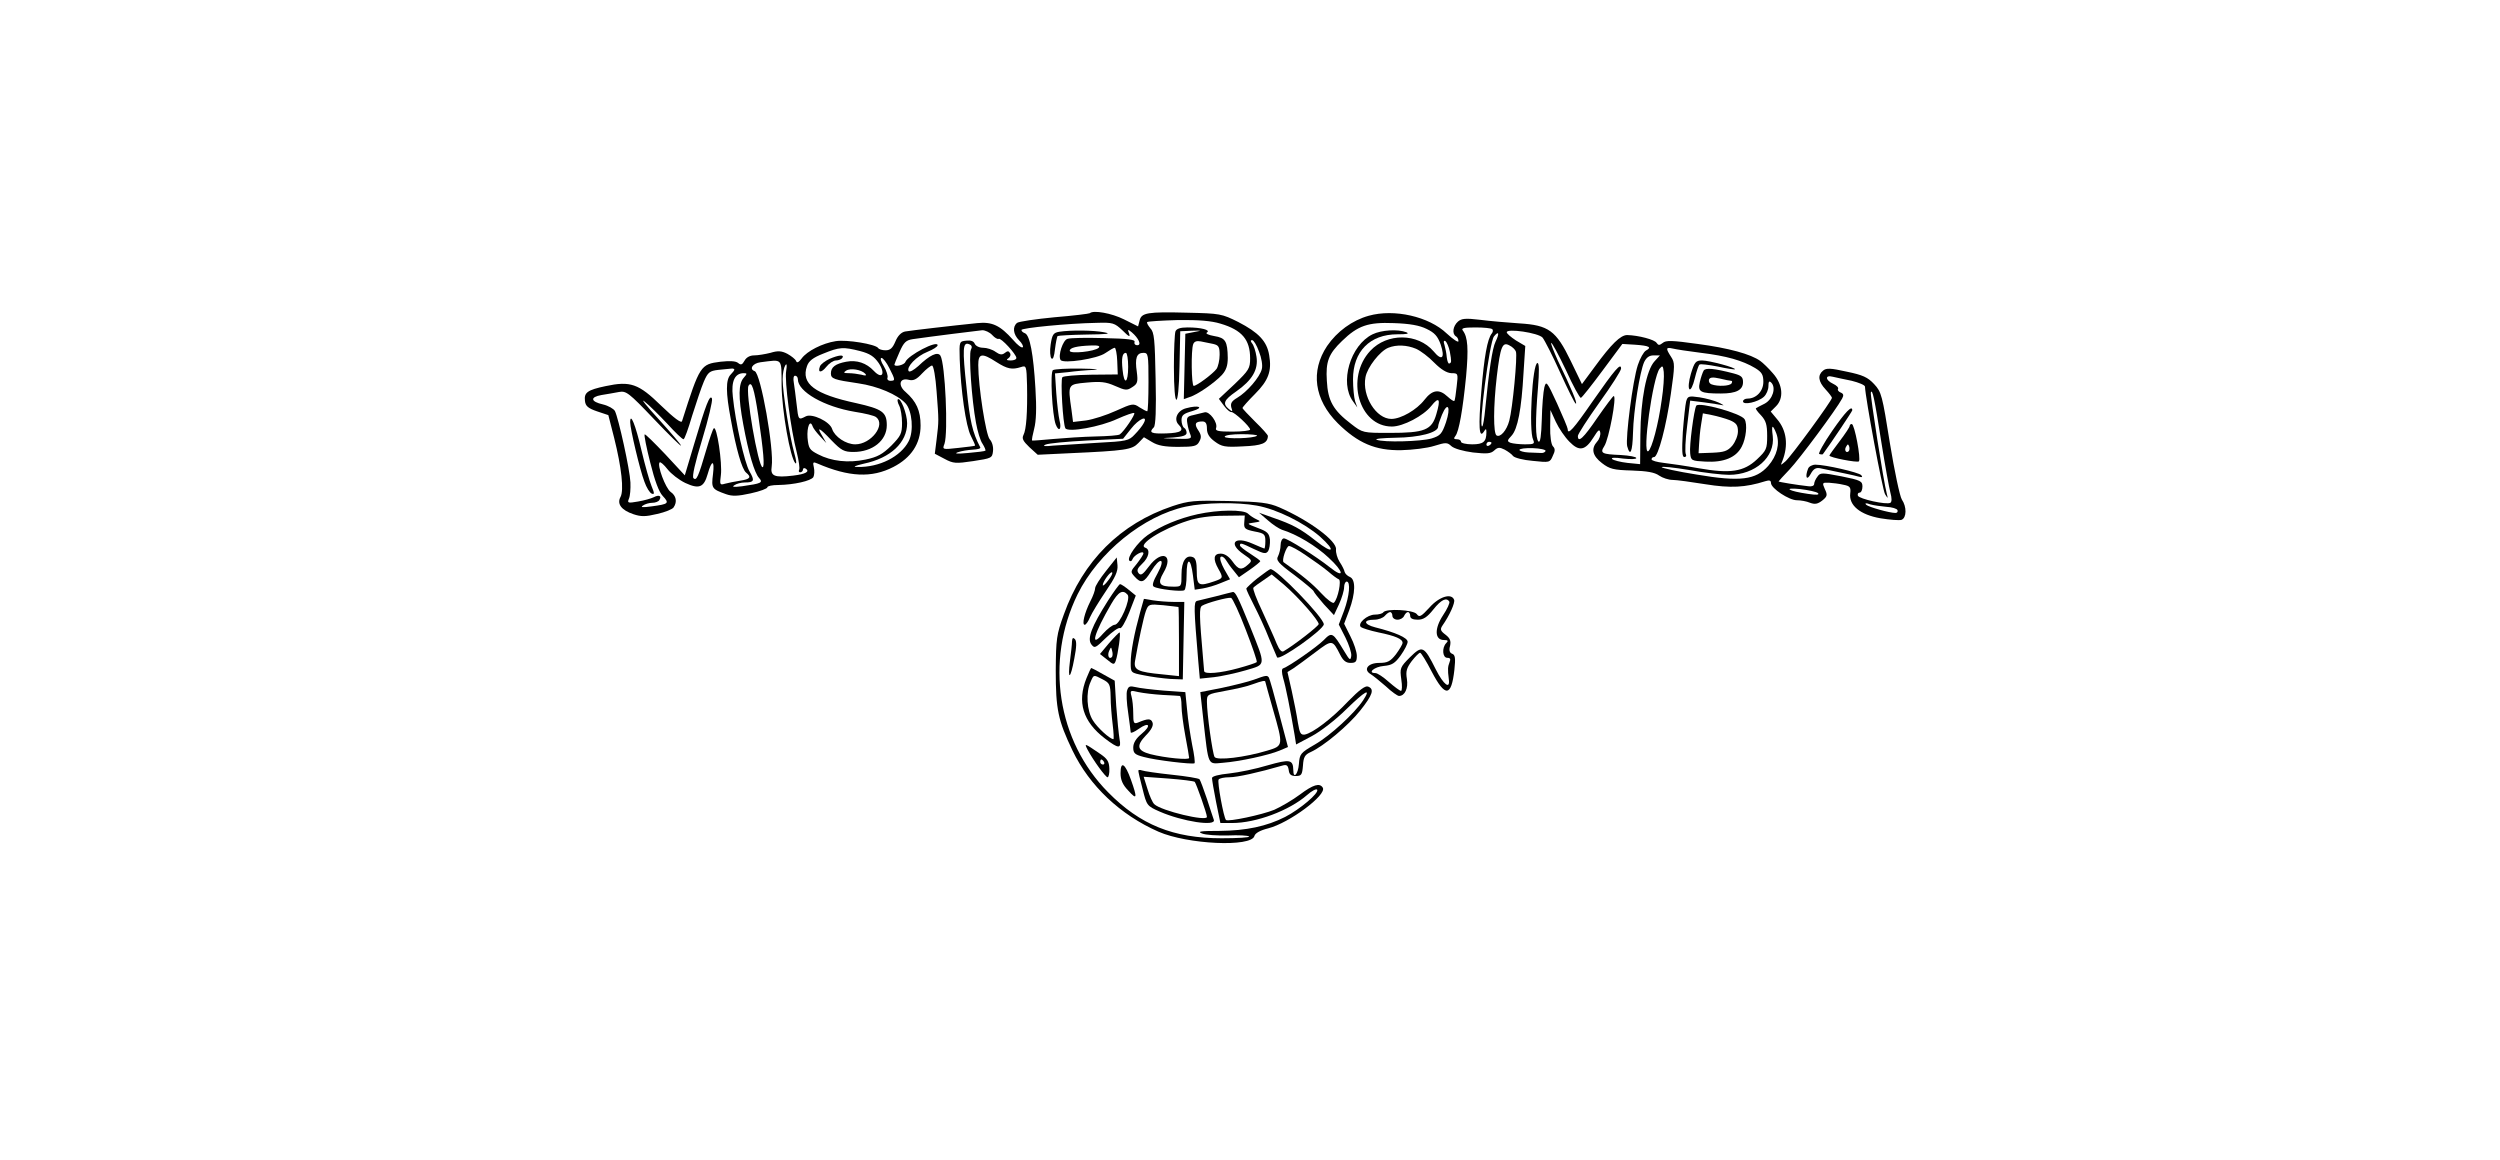 <svg xmlns="http://www.w3.org/2000/svg" width="513" height="238" viewBox="0 0 513 238" fill="none"><path d="M223.627 64.268C223.523 64.372 220.238 64.79 216.38 65.102C212.522 65.468 209.029 65.989 208.716 66.25C207.725 67.032 207.882 68.597 209.133 69.848C209.706 70.422 210.071 71.1 209.863 71.256C209.654 71.465 208.768 70.787 207.882 69.744C205.223 66.771 203.607 65.989 200.53 66.302C195.421 66.823 186.923 67.814 185.724 68.023C184.942 68.179 184.212 68.909 183.743 70.057C183.169 71.413 182.7 71.882 181.709 71.882C181.032 71.882 180.354 71.674 180.197 71.413C179.676 70.63 173.733 69.64 171.491 70.005C168.78 70.422 165.599 72.038 164.504 73.551C163.879 74.385 163.514 74.542 163.357 74.072C163.201 73.707 162.419 73.082 161.585 72.612C160.386 71.986 159.604 71.934 158.092 72.404C157.049 72.664 155.537 72.925 154.755 72.925C153.869 72.925 153.139 73.342 152.774 74.02C152.305 74.855 152.044 74.959 151.47 74.49C151.001 74.072 149.75 74.02 147.821 74.229C143.754 74.75 143.598 74.959 139.948 86.432C139.792 86.901 138.332 85.806 135.673 83.251C131.033 78.714 129.365 78.14 124.255 79.235C120.554 80.018 119.824 80.539 120.032 82.26C120.137 83.303 120.658 83.772 122.483 84.398L124.829 85.181L126.028 89.874C127.54 95.924 128.061 100.617 127.331 101.973C126.549 103.381 127.488 104.685 129.99 105.519C131.554 106.041 132.441 106.041 134.839 105.467C136.507 105.102 138.019 104.476 138.228 104.111C139.01 102.964 138.749 101.712 137.602 100.93C136.56 100.148 134.787 95.454 135.36 94.881C135.517 94.724 136.247 95.35 136.977 96.289C137.707 97.227 139.323 98.479 140.626 99.105C143.441 100.409 144.432 100.044 145.214 97.28C146.048 94.307 146.674 94.307 146.309 97.28C145.944 100.2 146.048 100.357 148.968 101.4C150.271 101.869 151.418 101.817 154.025 101.243C155.954 100.826 157.466 100.252 157.466 99.991C157.466 99.731 158.457 99.522 159.708 99.522C162.94 99.47 166.381 98.688 166.903 97.905C167.111 97.488 167.163 96.602 167.007 95.924C166.746 94.829 166.851 94.724 167.685 95.089C174.202 97.905 178.894 98.114 183.326 95.819C186.975 93.942 188.904 91.022 188.904 87.319C188.904 84.242 188.018 82.364 185.828 80.435C184.212 79.079 184.577 77.462 186.454 77.932C187.392 78.192 188.07 77.879 189.217 76.628C190.051 75.741 190.99 75.011 191.25 75.011C191.563 75.011 191.98 77.358 192.189 80.331C192.658 86.484 192.658 86.276 192.189 90.187L191.824 93.108L193.805 94.15C195.63 95.141 196.151 95.141 199.696 94.62C203.45 94.046 203.607 93.994 203.763 92.586C203.867 91.699 203.607 90.709 203.085 90.135C202.303 89.248 200.739 79.287 200.739 74.907C200.739 72.508 201.469 72.351 204.441 74.281C206.735 75.741 207.673 75.898 209.498 75.324C210.593 74.959 210.645 75.063 210.749 79.027C210.853 84.711 210.593 88.153 210.019 89.248C209.654 89.978 209.915 90.5 211.218 91.752L212.939 93.316L219.456 93.003C231.03 92.482 232.281 92.273 233.585 90.917L234.732 89.718L236.4 90.709C237.599 91.439 239.007 91.699 241.77 91.699C245.055 91.699 245.628 91.543 246.097 90.604C246.567 89.77 246.515 89.248 245.889 88.31C245.003 87.006 245.263 86.484 246.723 86.484C247.401 86.484 247.662 86.901 247.662 87.945C247.662 88.988 248.131 89.77 249.278 90.604C250.685 91.647 251.363 91.804 255.013 91.595C258.975 91.439 260.122 90.969 260.174 89.457C260.174 89.248 259.027 87.945 257.567 86.537C256.16 85.128 254.961 83.877 254.961 83.72C254.961 83.564 256.108 82.26 257.515 80.852C260.278 78.088 261.008 76.158 260.435 72.873C259.966 70.005 258.245 68.231 254.126 66.093C250.685 64.372 250.373 64.32 243.595 64.164C235.462 63.955 234.21 64.164 233.845 65.78L233.533 66.98L230.613 65.52C228.11 64.268 224.357 63.59 223.627 64.268ZM250.425 66.406C254.856 67.71 256.525 69.692 256.525 73.551C256.525 75.585 256.264 76.002 253.344 78.818L250.112 81.843L251.155 83.251C251.728 84.033 252.406 84.607 252.667 84.555C253.188 84.451 256.525 87.527 256.525 88.153C256.525 88.362 254.908 88.57 252.875 88.57C249.956 88.57 249.33 88.414 249.538 87.84C249.956 86.745 248.183 84.346 247.192 84.607C246.723 84.711 245.68 84.972 244.846 85.181C243.595 85.441 243.439 85.702 243.647 86.901C243.751 87.684 244.064 88.727 244.273 89.196C244.585 90.031 244.325 90.135 241.353 90.031C238.016 89.926 238.016 89.926 240.78 89.77C242.656 89.613 243.491 89.353 243.491 88.831C243.491 88.414 243.282 87.945 242.969 87.788C242.709 87.632 242.448 86.901 242.448 86.224C242.448 85.181 242.865 84.868 244.69 84.346C247.192 83.616 246.045 83.042 243.386 83.772C241.562 84.242 240.78 86.067 241.874 87.162C243.074 88.362 242.344 88.831 239.32 88.935C236.192 89.04 235.67 88.779 236.765 87.684C237.13 87.319 237.286 84.085 237.13 77.723C236.974 69.692 236.869 68.179 236.035 67.345C235.566 66.771 235.253 66.198 235.41 66.093C235.514 65.937 238.381 65.78 241.666 65.676C245.993 65.624 248.548 65.833 250.425 66.406ZM230.352 67.814C231.604 69.066 231.969 69.275 231.708 68.492C231.343 67.553 231.395 67.501 232.229 68.179C233.637 69.379 234.315 70.839 233.376 70.839C232.907 70.839 232.698 70.526 232.803 70.161C233.011 69.692 231.499 69.483 226.546 69.379C223.001 69.275 219.612 69.327 219.039 69.535C218.1 69.796 217.058 72.977 217.631 73.864C218.152 74.698 225.243 73.603 226.807 72.456C227.641 71.882 228.528 71.361 228.736 71.361C228.945 71.361 229.205 72.612 229.257 74.125L229.362 76.836L223.887 76.889C220.864 76.941 218.205 77.149 217.996 77.41C217.579 77.932 218.1 87.058 218.622 87.892C219.195 88.779 225.817 87.579 229.257 85.963C231.03 85.181 232.594 84.607 232.751 84.763C233.011 85.024 230.665 88.518 229.779 89.144C229.518 89.353 227.276 89.509 224.826 89.561C222.323 89.613 218.413 89.874 216.119 90.083C213.825 90.291 211.896 90.448 211.792 90.396C211.688 90.291 211.896 89.196 212.209 87.997C212.626 86.432 212.73 83.772 212.47 79.705C212.053 72.612 211.323 68.805 210.332 68.388C209.915 68.231 209.602 67.971 209.602 67.71C209.602 67.293 219.195 66.354 224.982 66.25C228.371 66.145 228.684 66.25 230.352 67.814ZM203.607 68.753C204.128 69.327 204.701 69.64 204.91 69.535C205.379 69.222 208.559 72.716 208.559 73.447C208.559 73.76 208.038 73.968 207.412 73.968C206.526 73.968 206.422 73.812 206.943 73.499C207.308 73.238 207.465 72.769 207.256 72.456C206.995 71.986 206.735 71.986 206.213 72.404C205.64 72.873 205.171 72.821 204.284 72.195C203.659 71.726 202.512 71.361 201.73 71.361C200.948 71.361 200.218 70.996 200.009 70.526C199.801 70.005 199.227 69.796 198.289 69.9C196.829 70.057 196.829 70.057 196.933 73.707C197.142 79.966 198.184 87.475 199.227 89.457C199.748 90.5 200.166 91.386 200.061 91.439C200.009 91.543 198.445 91.699 196.672 91.908C193.388 92.273 193.336 92.273 193.805 91.074C194.587 88.831 193.961 74.594 192.971 72.977C192.397 72.091 190.781 72.873 188.435 75.115C187.496 75.95 186.662 76.419 186.454 76.158C185.932 75.324 188.07 73.082 190.312 72.195C191.459 71.726 192.397 71.152 192.397 70.839C192.397 69.744 186.349 72.873 185.776 74.281C185.567 74.907 183.534 75.376 183.534 74.802C183.534 74.698 184.003 73.551 184.577 72.247C185.463 70.213 185.932 69.796 187.34 69.587C190.937 69.066 200.53 67.866 201.573 67.762C202.147 67.762 203.085 68.179 203.607 68.753ZM258.349 72.143C258.871 73.447 259.131 75.011 258.923 75.741C258.506 77.41 255.899 80.435 253.866 81.634C252.719 82.312 252.458 82.782 252.667 83.616C252.979 84.503 252.927 84.555 252.145 83.929C250.842 82.834 251.103 82.104 253.657 80.331C256.942 78.036 258.245 75.846 257.828 73.186C257.672 72.091 257.255 70.839 256.942 70.474C256.577 70.005 256.577 69.796 256.942 69.796C257.255 69.796 257.88 70.839 258.349 72.143ZM199.227 71.778C198.758 72.769 199.384 81.999 200.27 86.745C200.583 88.466 201.156 90.448 201.625 91.074C202.042 91.752 202.303 92.377 202.199 92.482C202.095 92.586 200.53 92.795 198.654 92.951C196.412 93.16 195.682 93.108 196.568 92.795C197.298 92.534 198.654 92.325 199.592 92.273C200.583 92.221 201.26 92.064 201.156 91.804C199.54 88.727 199.019 86.432 198.341 79.653C197.454 71.517 197.559 70.109 198.862 70.63C199.436 70.839 199.54 71.204 199.227 71.778ZM225.452 71.361C224.67 72.143 219.508 72.664 219.508 71.986C219.508 71.361 220.916 70.996 223.94 70.891C225.347 70.839 225.817 70.996 225.452 71.361ZM176.496 72.038C178.477 72.56 179.363 73.134 180.302 74.49C181.762 76.68 181.032 77.932 179.311 76.106C177.799 74.49 175.818 73.812 173.628 74.229C171.439 74.646 170.5 75.324 170.5 76.628C170.5 77.723 171.126 77.932 176.131 78.662C180.093 79.235 184.16 80.956 185.828 82.782C187.184 84.294 187.549 88.466 186.454 90.552C184.838 93.681 180.458 95.924 175.974 95.819C174.88 95.819 175.297 95.611 177.278 95.141C182.752 93.994 186.141 90.813 186.141 86.849C186.141 84.92 184.785 81.426 184.212 81.947C184.108 82.104 184.212 82.677 184.525 83.251C184.838 83.877 185.098 85.441 185.098 86.797C185.098 88.988 184.838 89.457 182.908 91.439C181.084 93.212 180.093 93.785 177.591 94.307C174.098 95.037 170.604 94.672 167.841 93.212C166.121 92.325 165.912 92.012 165.704 89.822C165.547 87.632 166.225 85.963 166.746 87.475C166.851 87.84 167.528 88.727 168.258 89.509L169.562 90.917L168.727 89.457C167.476 87.423 168.102 87.684 170.657 90.396C172.638 92.43 173.211 92.743 175.14 92.743C179.05 92.743 181.97 90.396 181.97 87.267C181.97 84.555 181.032 83.929 175.714 82.73C167.216 80.904 164.296 78.766 165.599 75.115C165.964 74.072 166.798 73.394 168.936 72.56C172.273 71.204 173.003 71.152 176.496 72.038ZM231.499 75.272C231.499 78.662 230.665 79.131 230.352 75.898C230.092 73.499 230.3 72.404 231.03 72.404C231.291 72.404 231.499 73.707 231.499 75.272ZM235.67 78.401C235.67 81.686 235.566 84.398 235.41 84.398C235.253 84.398 234.523 84.033 233.793 83.564C232.594 82.73 232.334 82.782 228.997 84.294C227.068 85.181 224.305 86.067 222.845 86.276L220.186 86.589L219.873 84.138C219.091 78.766 219.091 78.87 223.001 78.505C225.817 78.245 226.911 78.349 228.788 79.183C230.926 80.122 231.239 80.174 232.334 79.444C233.428 78.766 233.533 78.349 233.272 76.315C232.855 73.499 233.22 72.404 234.628 72.404C235.618 72.404 235.67 72.716 235.67 78.401ZM182.491 75.533C183.743 77.984 183.743 78.14 182.7 78.14C182.231 78.14 181.97 77.827 182.126 77.462C182.231 77.149 181.918 76.054 181.344 75.115C180.771 74.229 180.562 73.447 180.875 73.447C181.188 73.447 181.918 74.385 182.491 75.533ZM160.386 79.079C160.438 84.242 162.158 93.994 163.201 95.037C163.514 95.35 163.41 94.463 162.993 93.003C162.054 89.718 160.594 80.487 160.594 77.827C160.594 76.68 160.855 75.428 161.116 75.011C161.428 74.49 161.533 74.802 161.324 76.106C160.959 78.14 162.263 88.101 163.514 92.899C163.931 94.568 164.14 96.132 163.983 96.393C163.827 96.706 163.931 96.915 164.192 96.915C164.504 96.915 164.765 96.654 164.765 96.341C164.765 96.08 165.026 95.976 165.287 96.132C166.277 96.758 165.339 97.28 162.784 97.593C158.874 98.062 158.04 97.697 158.352 95.715C158.874 92.273 156.111 76.576 154.859 76.158C153.66 75.741 154.442 74.542 156.058 74.333C160.699 73.76 160.334 73.342 160.386 79.079ZM150.688 75.846C150.688 76.002 150.323 76.471 149.906 76.889C148.916 77.932 148.916 80.539 149.958 86.015C151.053 92.169 152.252 96.289 153.087 96.967C154.234 97.905 153.973 98.323 151.888 98.635C150.793 98.792 149.385 99.105 148.759 99.261C147.717 99.574 147.665 99.47 147.925 97.488C148.238 95.037 147.091 87.267 146.465 87.892C146.257 88.101 145.579 90.083 144.953 92.221C143.285 97.905 142.92 98.74 142.294 98.114C141.982 97.801 142.607 95.037 144.119 90.083C145.371 85.963 146.257 82.208 146.1 81.791C145.683 80.8 144.849 82.99 142.451 91.074L140.522 97.54L136.507 93.212C134.266 90.865 132.389 88.988 132.284 89.144C132.128 89.248 132.649 91.856 133.431 94.933C134.37 98.688 135.204 100.93 135.986 101.765C137.394 103.277 137.237 103.433 133.744 103.903C131.867 104.164 131.346 104.111 131.919 103.746C132.336 103.433 133.223 103.173 133.848 103.173C134.474 103.173 135.152 102.912 135.308 102.599C135.83 101.765 135.256 101.452 134.161 102.025C133.64 102.286 132.18 102.703 130.929 102.912C128.843 103.277 128.687 103.225 129.052 102.338C129.313 101.765 129.417 100.304 129.365 99.001C129.26 96.393 126.914 85.806 126.184 84.346C125.924 83.877 124.829 83.251 123.734 82.99C121.179 82.417 121.023 81.478 123.421 81.061C124.516 80.904 126.132 80.591 127.019 80.435C128.478 80.174 129 80.539 134.161 85.963C137.237 89.196 139.74 91.647 139.74 91.439C139.74 91.23 137.707 88.831 135.204 86.067C132.649 83.303 131.346 81.634 132.284 82.417C133.223 83.147 135.308 85.233 136.924 86.954C138.541 88.727 140 90.135 140.261 90.135C140.47 90.135 141.252 87.945 142.034 85.285C142.868 82.677 143.911 79.496 144.432 78.297C145.266 76.367 145.631 76.106 147.404 75.898C148.499 75.793 149.698 75.689 150.063 75.637C150.376 75.585 150.688 75.689 150.688 75.846ZM177.538 76.68C177.903 77.097 177.643 77.149 176.756 76.889C176.027 76.732 174.88 76.576 174.15 76.576C173.107 76.576 173.003 76.471 173.628 76.054C174.515 75.481 176.756 75.846 177.538 76.68ZM152.617 77.514C151.523 78.714 151.47 81.426 152.513 87.058C153.608 93.003 154.807 97.019 155.746 98.062C156.632 99.053 156.267 99.209 152.252 99.783C150.532 99.991 150.115 99.939 150.688 99.574C151.105 99.261 152.096 99.001 152.826 99.001C154.755 99.001 154.911 98.635 153.817 96.758C152.774 94.985 150.897 86.589 150.376 81.374C150.011 78.192 150.793 76.576 152.617 76.576C153.347 76.576 153.347 76.68 152.617 77.514ZM163.722 77.827C163.722 80.383 169.145 83.46 175.401 84.503C177.434 84.816 179.415 85.285 179.78 85.598C181.814 87.162 178.738 91.178 175.505 91.178C173.576 91.178 171.282 89.613 170.761 88.049C170.292 86.484 166.59 84.763 165.339 85.441C163.827 86.224 163.827 86.224 163.462 82.938C163.305 81.321 162.993 79.34 162.888 78.505C162.732 77.671 162.836 77.097 163.149 77.097C163.462 77.097 163.722 77.41 163.722 77.827ZM155.589 85.233C156.684 92.69 156.945 95.871 156.476 95.871C155.589 95.871 152.878 80.278 153.608 79.131C154.234 78.088 154.755 79.705 155.589 85.233ZM234.68 86.849C234.419 87.371 233.585 88.414 232.855 89.144C231.656 90.448 231.187 90.552 225.139 90.865C221.593 91.074 217.579 91.334 216.119 91.439C214.347 91.647 213.825 91.543 214.555 91.23C215.129 90.969 218.935 90.604 223.053 90.396L230.457 90.031L232.073 87.997C233.689 85.911 235.67 85.076 234.68 86.849ZM257.932 89.405C257.411 89.978 251.311 90.135 251.311 89.613C251.311 89.3 252.875 89.092 254.804 89.092C256.681 89.092 258.141 89.248 257.932 89.405Z" fill="black"></path><path d="M241.197 68.023C241.04 68.492 240.884 71.726 240.884 75.272C240.884 84.346 241.874 84.242 242.031 75.168L242.187 67.971L244.533 67.866C246.671 67.814 246.723 67.814 245.055 68.127L243.23 68.492L243.074 75.168L242.917 81.895L244.116 81.478C245.68 81.008 249.173 78.609 250.738 76.941C251.624 75.95 251.937 75.011 251.937 73.447C251.885 70.005 251.467 69.327 249.173 68.962C247.974 68.753 247.297 68.44 247.661 68.231C248.496 67.71 246.462 67.188 243.699 67.188C242.187 67.188 241.405 67.449 241.197 68.023ZM248.965 70.578C250.06 70.839 250.268 71.152 250.268 72.821C250.268 73.916 249.955 75.22 249.643 75.689C248.861 76.732 245.576 79.183 244.95 79.183C244.481 79.183 244.377 71.83 244.846 70.63C245.055 70.057 245.576 69.9 246.41 70.057C247.088 70.213 248.235 70.422 248.965 70.578Z" fill="black"></path><path d="M217.371 68.075C216.172 68.284 215.911 68.597 215.598 70.683C215.39 71.986 215.494 73.29 215.755 73.551C216.067 73.864 216.328 73.134 216.485 71.621C216.641 70.317 216.902 69.118 217.006 68.962C217.162 68.857 219.821 68.701 222.949 68.649C227.277 68.597 228.163 68.492 226.547 68.179C224.409 67.762 219.769 67.71 217.371 68.075Z" fill="black"></path><path d="M216.068 75.95C215.442 76.315 215.911 85.233 216.641 87.11C217.267 88.727 217.892 88.101 217.423 86.328C217.215 85.441 216.902 82.834 216.745 80.643L216.485 76.628L219.144 76.367C220.656 76.159 223.054 75.95 224.461 75.898C225.921 75.793 224.722 75.689 221.855 75.637C218.987 75.585 216.38 75.741 216.068 75.95Z" fill="black"></path><path d="M170.188 73.655C169.301 74.072 168.415 74.75 168.259 75.168C167.737 76.523 168.519 76.576 169.562 75.272C170.136 74.542 171.022 73.968 171.543 73.968C172.065 73.968 172.69 73.707 172.847 73.447C173.316 72.716 172.117 72.821 170.188 73.655Z" fill="black"></path><path d="M129.313 86.641C129.313 87.997 131.294 96.393 132.233 98.844C132.65 100.044 133.327 101.139 133.745 101.295C134.318 101.504 134.318 101.243 133.692 99.731C133.275 98.74 132.337 95.402 131.607 92.325C130.408 87.162 129.313 84.503 129.313 86.641Z" fill="black"></path><path d="M280.872 64.79C277.483 65.728 274.355 68.023 272.322 70.996C268.881 76.158 269.663 81.999 274.511 86.849C278.63 90.917 282.227 92.482 287.545 92.377C289.839 92.325 292.863 91.96 294.323 91.491C296.669 90.761 296.982 90.761 297.816 91.543C298.39 92.064 300.266 92.586 302.248 92.847C305.115 93.16 305.897 93.108 306.627 92.43C307.357 91.752 307.722 91.752 308.765 92.273C309.442 92.638 310.224 93.212 310.485 93.577C310.798 93.942 312.571 94.411 314.5 94.568C317.941 94.933 318.045 94.933 318.618 93.577C319.14 92.534 319.14 92.064 318.671 91.595C318.306 91.23 318.045 89.509 318.097 87.527L318.149 84.138L319.244 86.537C319.87 87.892 321.121 89.718 322.059 90.656C324.041 92.69 325.292 92.482 327.012 89.718C327.951 88.205 328.211 87.997 328.368 88.727C328.472 89.248 328.211 90.083 327.742 90.604C326.439 92.064 326.752 93.525 328.733 95.037C330.297 96.237 331.079 96.445 334.833 96.549C337.961 96.654 339.525 96.915 340.463 97.593C341.141 98.062 342.392 98.479 343.227 98.479C344.009 98.479 347.033 98.896 349.952 99.366C355.114 100.2 358.138 100.044 362.256 98.74C363.09 98.479 363.403 98.583 363.403 99.105C363.403 100.2 367.105 102.651 368.721 102.651C369.503 102.651 370.702 102.86 371.432 103.173C372.423 103.538 372.996 103.433 373.935 102.703C374.977 101.869 375.03 101.556 374.456 100.357C373.883 99.053 373.935 99.001 375.29 99.053C376.072 99.105 377.428 99.261 378.262 99.47C379.618 99.731 379.826 99.991 379.67 101.243C379.357 103.694 381.703 105.624 385.874 106.354C387.803 106.667 389.732 106.823 390.201 106.667C391.244 106.25 391.296 104.007 390.253 102.495C389.836 101.817 388.741 96.654 387.803 90.917C386.239 81.113 386.082 80.435 384.571 78.818C383.267 77.41 382.224 76.941 378.94 76.263C375.655 75.533 374.769 75.481 374.091 76.054C372.944 76.993 373.101 78.297 374.613 79.913C375.342 80.696 375.916 81.478 375.916 81.634C375.916 82.208 367.522 93.681 366.375 94.672C365.332 95.559 365.332 95.559 365.749 94.568C367.001 91.386 366.636 88.31 364.655 86.015L363.351 84.451L364.446 83.355C366.062 81.739 365.854 78.922 363.82 76.628C362.934 75.585 361.735 74.438 361.214 74.072C359.285 72.664 354.697 71.413 348.388 70.578C343.174 69.848 341.819 69.796 341.193 70.37C340.516 70.891 340.307 70.891 339.942 70.37C339.577 69.692 336.188 68.805 333.894 68.753C332.539 68.753 330.662 70.578 327.273 75.22L324.614 78.818L322.32 74.072C319.296 67.814 317.784 66.719 311.736 66.354C309.338 66.198 305.741 65.885 303.707 65.624C300.684 65.259 299.902 65.363 299.172 65.989C298.129 66.928 297.92 68.492 298.755 69.014C299.067 69.17 299.276 69.64 299.276 70.005C299.276 70.37 298.181 69.64 296.878 68.44C293.228 64.946 286.085 63.329 280.872 64.79ZM292.759 67.501C294.375 68.284 295.001 68.962 295.626 70.683C296.565 73.499 295.887 74.177 294.167 72.091C290.934 68.336 284.626 68.284 281.185 71.986C276.023 77.514 278.839 87.527 285.616 87.527C287.91 87.527 292.081 85.337 293.697 83.303C295.314 81.269 295.678 81.843 294.74 84.972C293.802 88.257 292.342 88.831 285.147 88.831C279.673 88.831 279.621 88.831 277.274 87.006C273.573 84.19 272.478 82.26 272.269 78.14C272.009 74.177 272.634 72.612 275.398 69.953C278.63 66.823 280.715 66.093 285.981 66.302C289.266 66.406 291.299 66.771 292.759 67.501ZM306.21 67.553C306.419 67.71 306.366 68.127 306.106 68.44C305.219 69.535 304.542 73.186 303.968 80.331C303.343 87.527 303.499 90.135 304.489 88.57C304.907 87.892 305.011 87.945 305.011 88.675C305.011 90.656 304.385 91.178 302.091 91.178C300.84 91.178 299.797 90.917 299.797 90.656C299.797 90.344 299.432 90.135 298.963 90.135C298.337 90.135 298.233 89.978 298.65 89.457C299.38 88.57 300.162 84.085 300.84 77.254C301.361 71.517 301.205 69.17 300.162 67.814C299.797 67.345 300.371 67.189 302.769 67.189C304.489 67.189 306.054 67.345 306.21 67.553ZM316.533 69.275C316.95 69.796 318.618 73.029 320.182 76.523C321.747 79.966 323.154 82.834 323.363 82.834C323.728 82.834 322.529 79.861 319.661 73.968C318.827 72.091 318.201 70.526 318.306 70.37C318.462 70.265 319.818 72.769 321.329 75.95C322.789 79.183 324.197 81.739 324.405 81.634C324.614 81.582 326.595 79.079 328.837 76.054L332.904 70.578L335.51 70.735C338.482 70.943 339.004 71.256 337.752 71.934C337.283 72.195 336.553 73.499 336.084 74.907C335.041 78.036 333.529 89.874 333.894 91.543C334.52 93.838 334.989 92.743 335.093 88.779C335.198 84.294 336.501 76.263 337.387 74.281C337.857 73.342 338.43 72.925 339.316 72.925H340.62L339.525 74.125C337.857 75.898 336.657 81.999 336.605 89.196L336.553 95.246L333.946 94.985C332.539 94.829 331.131 94.463 330.818 94.203C330.505 93.89 331.34 93.838 333.06 94.098C334.52 94.255 335.771 94.255 335.771 93.994C335.771 93.733 334.311 93.473 332.591 93.368C328.681 93.212 328.264 93.003 329.202 91.543C330.14 90.135 331.809 81.269 331.131 81.269C330.975 81.269 329.463 83.303 327.794 85.702C324.927 89.926 323.78 90.969 323.78 89.457C323.78 89.092 325.761 86.015 328.211 82.573C330.662 79.183 332.643 76.054 332.643 75.637C332.643 74.333 331.392 75.793 326.804 82.364C322.841 88.101 321.694 89.353 321.694 88.049C321.694 87.788 320.704 85.441 319.505 82.782C317.419 78.245 317.263 78.088 316.898 79.496C316.689 80.331 316.429 83.303 316.377 86.067C316.272 89.405 316.064 90.917 315.699 90.604C315.073 89.978 315.021 86.38 315.594 79.548C315.855 76.315 315.855 74.49 315.49 74.49C314.447 74.49 313.665 88.362 314.604 90.239C314.969 91.074 314.76 91.178 312.936 91.178C311.789 91.178 310.433 91.022 309.964 90.865C309.234 90.552 309.234 90.396 310.172 89.405C311.424 88.049 312.206 84.033 312.623 76.576L312.988 70.996L311.059 69.848C310.016 69.17 309.182 68.44 309.182 68.179C309.182 67.345 315.647 68.284 316.533 69.275ZM306.888 70.109C306.21 71.517 305.532 76.106 304.75 84.085C304.594 85.806 304.333 87.319 304.177 87.475C303.29 88.362 305.636 70.109 306.575 69.014C307.566 67.814 307.722 68.388 306.888 70.109ZM297.503 72.143C297.868 74.177 297.868 74.438 297.399 74.594C297.19 74.698 296.982 74.125 296.878 73.342C296.825 72.508 296.565 71.361 296.408 70.787C296.148 70.057 296.252 69.796 296.617 70.005C296.878 70.213 297.295 71.152 297.503 72.143ZM311.059 72.143C311.424 72.977 310.381 83.877 309.703 86.328C309.182 88.31 307.878 89.822 307.096 89.353C306.419 88.935 306.419 83.46 307.148 77.201C307.878 71.1 308.295 70.057 309.755 70.891C310.329 71.152 310.954 71.778 311.059 72.143ZM290.569 71.569C291.508 71.986 293.176 73.238 294.323 74.438C295.731 75.846 296.878 76.523 297.816 76.576C299.224 76.576 299.224 76.628 298.911 79.287C298.755 80.8 298.546 82.156 298.442 82.26C298.337 82.417 297.712 81.999 297.034 81.374C295.314 79.757 293.906 79.966 292.29 82.052C290.726 84.085 287.493 85.963 285.512 85.963C282.384 85.963 279.464 81.269 280.194 77.41C280.559 75.376 283.166 72.038 284.886 71.361C286.555 70.683 288.692 70.787 290.569 71.569ZM349.066 72.404C354.227 73.029 357.564 73.968 360.171 75.533C361.526 76.367 361.839 76.889 361.839 78.349C361.839 80.278 360.379 81.791 358.607 81.791C358.085 81.791 357.668 82.052 357.668 82.364C357.668 83.199 360.744 82.521 361.943 81.426C362.465 80.956 362.882 79.966 362.882 79.235C362.882 78.297 363.038 78.088 363.455 78.505C364.498 79.548 363.768 81.947 362.1 82.834C361.266 83.251 360.432 83.668 360.327 83.772C360.171 83.825 360.64 84.503 361.37 85.233C362.361 86.328 362.621 87.11 362.621 89.457C362.621 92.117 362.465 92.43 360.536 94.255C357.825 96.81 355.062 97.227 348.544 96.08C345.99 95.611 342.757 95.141 341.402 94.985C339.994 94.829 338.899 94.516 338.899 94.255C338.899 93.994 339.108 93.785 339.421 93.785C340.255 93.785 341.923 87.423 342.862 80.8C343.696 74.959 343.696 74.438 342.914 73.238C341.767 71.465 341.819 71.204 343.227 71.517C343.852 71.674 346.511 72.091 349.066 72.404ZM340.985 82.052C340.307 87.058 338.951 92.117 338.222 92.586C336.918 93.368 339.16 77.358 340.568 75.637C341.141 74.959 341.245 75.011 341.402 76.315C341.506 77.149 341.35 79.705 340.985 82.052ZM379.983 78.14C381.442 78.505 382.694 79.027 382.694 79.34C382.746 81.478 386.291 100.565 386.812 101.4C387.438 102.39 387.438 102.39 387.177 101.347C386.5 98.844 383.736 81.061 383.893 80.539C384.206 79.705 384.623 81.582 386.082 90.917C386.812 95.507 387.647 100.096 387.907 101.087C388.22 102.234 388.22 102.964 387.907 103.173C387.125 103.642 381.495 102.39 381.234 101.712C381.13 101.347 381.286 101.087 381.599 101.087C381.912 101.087 382.172 100.513 382.172 99.835C382.172 98.74 381.807 98.531 377.897 97.749C373.831 96.967 373.518 96.967 372.944 97.801C372.579 98.27 372.266 98.948 372.266 99.314C372.266 99.678 371.745 99.887 371.119 99.783C368.721 99.522 364.967 98.896 364.967 98.792C364.967 98.74 365.958 97.645 367.209 96.341C369.243 94.203 376.802 84.033 378.001 81.791C378.366 81.113 378.314 80.8 377.689 80.539C377.271 80.383 377.011 80.018 377.167 79.809C377.324 79.548 376.854 79.079 376.177 78.766C374.508 77.984 374.456 76.889 376.072 77.306C376.698 77.462 378.471 77.827 379.983 78.14ZM296.721 86.641C295.887 89.04 295.574 89.405 293.749 89.978C291.56 90.604 283.948 90.813 282.488 90.239C282.019 90.031 283.739 89.874 286.398 89.822C291.195 89.77 295.105 88.779 295.105 87.527C295.105 87.215 295.47 86.119 295.887 85.128C297.086 82.26 297.764 83.512 296.721 86.641ZM364.498 88.935C365.28 91.022 364.655 93.525 362.83 95.611C360.275 98.479 357.095 98.896 348.18 97.384C344.217 96.758 340.985 96.028 340.985 95.871C340.985 95.663 343.487 95.924 346.615 96.445C349.691 97.019 353.393 97.436 354.801 97.436C360.171 97.436 364.29 93.785 363.768 89.457C363.455 87.162 363.716 86.954 364.498 88.935ZM306.054 90.865C306.054 91.022 305.845 91.282 305.532 91.439C305.272 91.595 305.011 91.491 305.011 91.23C305.011 90.917 305.272 90.656 305.532 90.656C305.845 90.656 306.054 90.761 306.054 90.865ZM317.159 92.534C317.054 92.795 316.637 93.003 316.22 92.951C315.803 92.951 314.604 92.899 313.613 92.847C312.623 92.795 311.789 92.534 311.789 92.325C311.789 92.064 313.04 91.908 314.552 91.96C316.012 92.012 317.211 92.273 317.159 92.534ZM373.048 101.191C373.413 101.556 372.736 101.608 371.015 101.347C367.001 100.774 365.697 99.991 369.399 100.357C371.119 100.565 372.788 100.93 373.048 101.191ZM387.125 104.007C388.22 104.059 389.263 104.372 389.367 104.685C389.471 104.998 389.315 105.259 388.95 105.259C387.751 105.259 383.476 104.059 382.954 103.59C382.589 103.225 382.902 103.173 383.736 103.486C384.466 103.694 385.978 103.903 387.125 104.007Z" fill="black"></path><path d="M281.654 68.597C277.066 70.839 274.824 78.558 277.64 82.365L278.526 83.616L278.057 82.312C277.848 81.582 277.64 79.6 277.64 77.827C277.64 72.143 281.081 68.597 286.763 68.597C288.692 68.597 289.266 68.492 288.588 68.179C286.816 67.501 283.479 67.71 281.654 68.597Z" fill="black"></path><path d="M346.98 76.68C346.511 78.245 346.406 79.6 346.667 79.861C346.928 80.122 347.397 79.183 347.762 77.671C348.127 76.211 348.544 74.907 348.752 74.802C348.961 74.646 350.629 74.855 352.506 75.22C354.331 75.637 355.947 75.846 355.999 75.793C356.364 75.481 350.734 73.968 349.274 73.968C347.97 73.968 347.71 74.281 346.98 76.68Z" fill="black"></path><path d="M349.587 76.054C349.379 76.419 349.014 77.462 348.805 78.401C348.336 80.435 348.91 80.748 353.133 80.748C356.313 80.748 357.668 80.018 357.668 78.401C357.668 77.358 357.304 77.045 355.739 76.628C351.725 75.585 349.952 75.428 349.587 76.054ZM355.218 78.14C355.479 78.14 355.479 78.349 355.322 78.662C354.957 79.235 352.507 79.34 351.204 78.87C350.786 78.714 350.578 78.297 350.682 77.879C350.891 77.41 351.464 77.358 352.872 77.671C353.915 77.932 355.01 78.14 355.218 78.14Z" fill="black"></path><path d="M345.99 82.416C345.834 83.042 345.521 85.911 345.312 88.675C345.104 92.534 345.156 93.785 345.625 93.785C345.99 93.785 346.094 93.525 345.938 93.212C345.729 92.899 345.834 90.291 346.199 87.423L346.824 82.208L349.744 82.573C351.308 82.781 352.976 83.042 353.446 83.147C353.915 83.251 353.55 83.042 352.716 82.625C351.829 82.208 350.057 81.739 348.753 81.53C346.512 81.217 346.303 81.269 345.99 82.416Z" fill="black"></path><path d="M348.075 83.251C347.606 84.033 346.615 91.543 346.824 93.003C346.98 94.516 347.085 94.568 349.952 94.724C353.706 94.933 356.26 93.89 357.407 91.647C358.294 89.979 358.607 87.006 357.981 86.015C357.251 84.816 348.596 82.417 348.075 83.251ZM354.957 86.224C356.313 86.797 356.625 87.267 356.625 88.518C356.625 89.405 356.104 90.656 355.478 91.439C354.488 92.586 353.758 92.795 351.412 92.899L348.544 93.003L348.649 91.178C348.701 90.187 348.857 88.31 349.066 87.11L349.431 84.816L351.308 85.181C352.35 85.389 354.019 85.859 354.957 86.224Z" fill="black"></path><path d="M375.969 88.414C374.196 90.969 373.049 93.108 373.31 93.16C373.623 93.264 373.935 93.264 374.04 93.212C375.76 90.865 380.087 84.398 380.087 84.19C380.087 83.043 378.68 84.503 375.969 88.414Z" fill="black"></path><path d="M379.564 87.371C379.564 87.632 378.626 89.04 377.479 90.552C376.332 92.064 375.393 93.368 375.393 93.473C375.393 93.89 381.128 94.985 381.441 94.672C381.91 94.255 380.555 87.006 379.981 87.006C379.772 87.006 379.564 87.162 379.564 87.371ZM379.355 92.586C378.834 93.108 378.365 92.325 378.834 91.647C379.147 91.074 379.251 91.074 379.46 91.647C379.564 92.012 379.512 92.43 379.355 92.586Z" fill="black"></path><path d="M371.014 96.184C370.337 97.905 370.754 98.74 371.536 97.28C372.109 96.237 372.579 95.924 373.465 96.08C377.636 96.967 380.503 97.54 381.39 97.801C382.119 98.01 382.276 97.905 381.911 97.488C381.337 96.915 374.56 95.35 372.526 95.35C371.901 95.35 371.171 95.715 371.014 96.184Z" fill="black"></path><path d="M240.622 103.851C229.882 107.449 222.218 115.115 218.308 126.067C216.796 130.239 216.692 131.073 216.64 137.592C216.64 145.571 217.109 147.814 220.081 154.02C223.574 161.269 229.882 167.214 237.703 170.656C243.646 173.264 256.784 173.889 257.41 171.543C257.566 170.969 258.557 170.395 260.225 169.978C264.553 168.883 272.321 163.094 271.435 161.634C270.809 160.591 269.454 161.008 266.742 163.042C265.283 164.137 262.884 165.545 261.477 166.171C258.922 167.214 251.988 168.674 251.571 168.257C251.102 167.788 249.746 160.434 250.059 159.965C250.215 159.704 251.206 159.496 252.249 159.496C253.865 159.496 258.296 158.505 263.145 157.097C264.031 156.836 264.292 157.045 264.448 158.035C264.553 158.922 264.918 159.235 265.908 159.235C267.055 159.235 267.212 158.974 267.368 157.097C267.472 155.324 267.785 154.854 268.932 154.333C271.591 153.133 276.648 148.909 279.099 145.832C281.705 142.547 282.07 141.399 280.715 140.878C280.141 140.669 278.89 141.608 276.648 143.903C273.312 147.449 269.401 150.421 267.733 150.734C266.899 150.839 266.69 150.474 266.325 148.283C266.117 146.823 265.543 143.955 265.074 141.816L264.188 137.905L265.439 137.123C266.117 136.654 268.15 135.193 269.923 133.837C273.364 131.23 273.416 131.23 274.98 134.307C275.606 135.558 276.179 136.028 277.118 136.028C278.212 136.028 278.421 135.767 278.421 134.568C278.421 133.785 277.847 132.012 277.118 130.604L275.814 127.996L276.857 125.232C278.16 121.686 278.212 118.922 277.013 118.401C276.492 118.192 276.023 117.723 275.918 117.358C275.866 116.993 275.397 116.054 274.876 115.272C274.406 114.542 274.094 113.394 274.146 112.768C274.406 111.047 268.724 106.823 262.519 104.111C260.33 103.173 258.713 102.964 252.092 102.808C245.002 102.651 243.959 102.755 240.622 103.851ZM257.879 103.746C261.998 104.476 267.629 107.293 270.861 110.109C274.25 113.133 273.572 113.811 270.027 110.995C266.795 108.44 265.178 107.605 261.268 106.25L258.349 105.207L260.173 106.771C261.164 107.658 262.467 108.492 263.041 108.701C266.117 109.639 270.079 112.038 272.634 114.437C275.814 117.358 275.971 118.87 272.894 116.419C270.079 114.176 264.188 110.474 263.458 110.474C263.093 110.474 262.78 111.1 262.78 111.83C262.78 112.56 262.519 113.603 262.259 114.124C261.79 114.959 262.259 115.532 265.648 118.036C267.785 119.652 269.558 121.165 269.558 121.321C269.61 121.53 270.548 122.729 271.643 123.981L273.729 126.223L274.771 123.981C275.345 122.729 275.814 121.165 275.814 120.487C275.814 119.861 276.075 119.339 276.335 119.339C277.17 119.339 276.909 122.26 275.814 125.285L274.719 128.153L276.075 130.813C276.805 132.273 277.378 133.994 277.274 134.62C277.118 135.611 276.961 135.506 275.866 133.681C273.468 129.717 273.312 129.613 271.591 131.386C270.236 132.742 264.501 136.758 263.249 137.175C262.989 137.279 262.989 138.009 263.301 139.157C263.823 140.826 264.761 145.571 265.648 150.786L265.96 152.768L269.193 151.047C270.965 150.109 274.146 147.657 276.283 145.519C280.194 141.712 281.445 141.034 279.724 143.694C277.952 146.354 272.999 150.943 269.818 152.768C266.847 154.489 266.69 154.698 266.534 156.784C266.377 158.87 265.387 159.965 265.387 158.035C265.335 155.845 264.709 155.741 260.121 157.045C257.723 157.775 254.178 158.505 252.249 158.713C250.111 158.922 248.703 159.287 248.703 159.652C248.703 160.017 249.068 162.208 249.538 164.554L250.424 168.883H252.822C257.775 168.883 264.553 166.327 268.202 163.146C269.193 162.26 270.131 161.79 270.288 162.051C270.705 162.729 266.742 166.067 263.719 167.631C259.913 169.561 255.742 170.447 250.267 170.5C246.409 170.5 245.627 170.604 246.618 171.021C247.348 171.334 249.746 171.49 251.936 171.438C254.125 171.334 256.107 171.438 256.315 171.647C256.524 171.855 253.969 172.012 250.685 172.012C240.779 172.012 233.949 169.248 227.38 162.573C216.952 152.038 214.398 135.663 221.123 121.947C225.346 113.394 234.627 105.832 243.333 103.955C247.139 103.12 253.865 103.016 257.879 103.746ZM267.994 113.968C269.558 115.011 271.591 116.471 272.53 117.253C273.416 118.036 274.406 118.766 274.719 118.87C275.293 119.079 274.563 122.834 273.729 123.668C273.52 123.929 272.321 123.042 271.122 121.738C269.297 119.757 267.055 117.931 263.406 115.376C262.936 115.063 263.979 112.038 264.501 112.038C264.866 112.038 266.43 112.873 267.994 113.968Z" fill="black"></path><path d="M245.732 105.519C241.978 106.354 238.277 107.866 235.513 109.796C233.428 111.256 231.134 114.489 231.76 115.063C231.968 115.272 232.281 115.115 232.385 114.75C232.698 113.916 234.627 112.873 234.627 113.551C234.627 113.811 234.001 114.75 233.272 115.689C231.968 117.253 231.916 117.305 232.802 118.296C234.158 119.809 234.731 119.6 236.191 117.253C238.068 114.176 239.267 114.489 237.547 117.618C236.608 119.287 236.348 120.174 236.765 120.382C237.547 120.904 242.5 121.478 243.021 121.112C243.282 120.956 243.49 119.548 243.49 117.983C243.49 114.281 244.324 114.333 244.794 118.088L245.159 121.008L246.827 120.747C247.765 120.591 249.382 120.122 250.476 119.652L252.405 118.87L251.206 116.784C250.581 115.637 250.216 114.541 250.476 114.281C250.737 114.072 251.154 114.333 251.519 114.854C251.832 115.376 252.562 116.419 253.187 117.149L254.23 118.453L256.42 116.94C257.619 116.106 258.558 115.324 258.61 115.167C258.61 115.011 257.671 114.333 256.524 113.603C255.377 112.873 254.439 112.143 254.439 111.934C254.439 111.308 254.699 111.412 257.306 112.664C259.392 113.655 259.757 113.707 260.226 113.081C260.487 112.664 260.643 111.621 260.591 110.734C260.434 109.431 260.069 109.066 258.088 108.335C255.794 107.449 255.742 107.449 257.306 107.24C258.714 107.032 258.766 106.98 257.828 106.562C257.254 106.302 256.472 105.78 256.107 105.415C255.221 104.528 250.007 104.581 245.732 105.519ZM255.325 107.188C255.221 108.44 255.429 108.648 257.463 109.066C259.444 109.431 259.652 109.639 259.652 111.047C259.652 111.882 259.548 112.56 259.444 112.56C259.34 112.56 258.245 112.09 257.046 111.569C253.292 109.9 251.936 111.517 255.221 113.759C256.993 114.959 256.993 115.063 256.107 115.845C254.752 117.097 254.126 116.94 252.875 115.167C252.145 114.176 251.311 113.603 250.476 113.603C249.017 113.603 248.86 114.698 250.007 116.732C251.05 118.557 250.998 118.661 249.173 119.287C245.993 120.382 245.576 120.174 245.576 117.253C245.576 115.376 245.367 114.541 244.794 114.333C243.386 113.759 242.447 115.167 242.447 117.827C242.447 120.382 242.447 120.382 240.779 120.382C237.859 120.382 237.442 119.757 238.746 117.514C240.936 113.811 238.381 112.716 235.774 116.21C234.523 117.879 234.106 118.192 233.636 117.618C233.219 117.045 233.376 116.627 234.366 115.689C235.774 114.385 236.087 112.768 235.044 112.403C233.272 111.83 238.433 108.544 243.699 106.875C245.732 106.197 248.443 105.832 251.154 105.832L255.429 105.78L255.325 107.188Z" fill="black"></path><path d="M226.964 117.149C225.712 118.714 224.722 120.278 224.722 120.696C224.722 121.113 224.305 122.312 223.731 123.407C222.532 125.806 221.959 128.205 222.584 128.205C222.845 128.205 223.314 127.527 223.679 126.641C224.044 125.806 225.504 123.407 226.912 121.321C228.841 118.505 229.414 117.254 229.31 116.002L229.153 114.385L226.964 117.149ZM227.381 119.131C226.807 119.913 226.286 120.33 226.286 120.07C226.286 119.34 227.902 117.149 228.215 117.462C228.371 117.619 228.006 118.349 227.381 119.131Z" fill="black"></path><path d="M258.088 118.609C256.784 119.652 255.742 120.643 255.742 120.8C255.742 121.008 256.472 122.573 257.358 124.294C258.244 126.015 259.652 129.04 260.434 131.073C261.268 133.055 261.998 134.776 262.05 134.88C262.519 135.663 271.643 129.196 271.643 128.101C271.643 126.745 261.894 116.68 260.695 116.784C260.538 116.784 259.391 117.618 258.088 118.609ZM268.254 124.815C269.558 126.275 270.6 127.736 270.6 128.049C270.6 128.466 265.491 132.429 263.406 133.629C262.989 133.89 262.519 133.368 261.946 132.012C261.529 130.917 260.173 127.996 259.026 125.441C257.827 122.938 256.993 120.747 257.202 120.591C257.358 120.382 258.296 119.704 259.235 119.079L260.955 117.879L263.458 119.965C264.813 121.113 266.951 123.303 268.254 124.815Z" fill="black"></path><path d="M227.328 123.303C223.992 128.57 223.053 131.021 223.94 132.221C224.617 133.107 224.774 133.003 226.963 130.865C228.267 129.613 229.518 128.727 229.831 128.883C230.092 129.092 230.926 127.631 231.708 125.702L233.063 122.208L231.656 121.06C230.822 120.382 230.04 119.861 229.831 119.861C229.675 119.861 228.528 121.425 227.328 123.303ZM231.395 122.051C232.073 122.938 229.779 128.205 228.736 128.205C228.319 128.205 227.224 129.039 226.338 130.03C223.575 133.211 224.461 130.03 228.058 123.876C229.518 121.373 230.404 120.904 231.395 122.051Z" fill="black"></path><path d="M249.487 122.364C247.766 122.782 246.046 123.199 245.629 123.303C244.951 123.512 244.951 124.607 245.889 135.715L246.202 139.261L249.174 138.948C250.79 138.74 253.71 138.114 255.639 137.54C259.862 136.289 259.81 136.81 256.473 128.466C254.023 122.469 253.501 121.426 252.98 121.478C252.771 121.53 251.207 121.895 249.487 122.364ZM255.639 129.248C256.994 132.742 258.037 135.767 257.881 135.871C257.724 136.028 256.004 136.602 254.075 137.123C250.477 138.114 247.141 138.427 247.088 137.697C247.088 137.488 246.984 136.393 246.88 135.246C246.098 126.276 246.046 124.659 246.671 124.294C247.558 123.72 251.989 122.521 252.615 122.677C252.928 122.782 254.283 125.702 255.639 129.248Z" fill="black"></path><path d="M233.949 125.65C232.75 129.978 232.02 133.785 232.02 136.028C232.02 138.062 232.02 138.062 234.783 138.583C236.243 138.896 238.693 139.209 240.101 139.313L242.708 139.418L242.864 131.438L243.021 123.511H240.779C239.528 123.511 237.703 123.355 236.66 123.199L234.731 122.886L233.949 125.65ZM241.822 124.555C241.874 124.555 241.926 127.736 241.926 131.647V138.74L238.485 138.375C233.532 137.905 232.594 137.488 232.906 135.663C233.584 131.699 234.679 126.588 235.148 125.337C235.67 123.981 235.774 123.929 238.693 124.189C240.31 124.398 241.717 124.502 241.822 124.555Z" fill="black"></path><path d="M227.589 131.96L225.712 134.203L227.172 135.35C228.475 136.445 228.632 136.445 228.944 135.611C229.414 134.307 230.039 129.77 229.726 129.77C229.622 129.77 228.632 130.761 227.589 131.96ZM228.162 134.828C227.589 135.402 227.172 134.515 227.589 133.577C228.006 132.69 228.006 132.69 228.214 133.577C228.371 134.098 228.319 134.672 228.162 134.828Z" fill="black"></path><path d="M219.977 131.595C219.977 132.169 219.768 133.994 219.56 135.611C219.038 139.731 219.664 139.418 220.446 135.141C220.915 132.742 220.967 131.543 220.55 131.126C220.185 130.761 220.029 130.917 219.977 131.595Z" fill="black"></path><path d="M222.949 139.157C220.968 144.059 222.219 148.075 226.703 151.517C229.571 153.707 230.144 153.707 229.727 151.621C229.571 150.682 229.258 147.657 229.049 144.841L228.736 139.678L226.39 138.375C225.139 137.644 223.992 137.071 223.94 137.071C223.836 137.071 223.418 138.01 222.949 139.157ZM226.286 139.418C227.694 140.148 227.85 140.461 227.902 142.964C227.902 144.424 228.111 147.032 228.319 148.648C228.528 150.317 228.58 151.673 228.476 151.673C227.746 151.673 225.139 149.274 224.253 147.814C223.001 145.832 222.793 142.077 223.783 139.939C224.461 138.375 224.357 138.427 226.286 139.418Z" fill="black"></path><path d="M257.307 139.47C256.16 139.887 253.24 140.617 250.79 141.139L246.306 142.025L246.932 147.762C248.027 157.41 247.766 156.784 250.946 156.523C254.387 156.262 260.331 154.959 262.573 154.02L264.293 153.29L262.468 146.406C261.478 142.599 260.539 139.313 260.383 139.053C260.018 138.531 259.862 138.531 257.307 139.47ZM259.653 139.939C259.653 140.043 260.383 142.599 261.217 145.571C263.355 153.029 263.355 153.029 260.07 154.02C255.43 155.428 249.695 156.106 249.226 155.324C248.809 154.594 247.662 146.51 247.662 144.007C247.662 142.495 247.714 142.442 251.415 141.764C253.501 141.399 256.003 140.826 257.046 140.409C259.079 139.678 259.653 139.574 259.653 139.939Z" fill="black"></path><path d="M231.29 141.66C231.082 142.182 231.186 144.268 231.499 146.249C231.759 148.231 232.02 150.056 232.02 150.265C232.02 150.526 232.75 150.213 233.636 149.587C235.826 148.023 236.347 148.857 234.262 150.578C233.115 151.517 232.541 152.455 232.541 153.394C232.541 154.541 232.854 154.854 234.679 155.324C237.077 156.002 244.637 156.888 245.106 156.627C245.263 156.523 245.054 154.802 244.637 152.873C244.272 150.943 243.751 147.657 243.594 145.676L243.229 142.025L238.798 141.712C236.347 141.504 233.741 141.191 232.958 140.982C231.864 140.721 231.551 140.826 231.29 141.66ZM238.537 142.599C240.258 142.703 241.822 142.755 242.082 142.807C242.291 142.807 242.447 143.746 242.447 144.841C242.447 145.989 242.812 148.753 243.229 150.995C243.646 153.238 244.011 155.272 244.011 155.532C244.011 156.002 239.111 155.532 236.035 154.75C233.323 154.02 233.115 153.029 235.148 150.891C236.295 149.744 236.712 148.857 236.504 148.283C236.191 147.397 235.565 147.397 233.48 148.283C232.646 148.596 232.541 148.335 232.541 146.406C232.541 145.154 232.385 143.538 232.176 142.86C231.864 141.66 231.916 141.608 233.636 142.025C234.627 142.234 236.817 142.495 238.537 142.599Z" fill="black"></path><path d="M223.156 153.811C224.355 156.054 226.858 159.496 227.275 159.496C227.483 159.496 227.692 158.714 227.64 157.723C227.588 156.262 227.223 155.689 225.763 154.698C222.478 152.455 222.478 152.455 223.156 153.811ZM226.545 156.367C226.701 156.628 226.597 156.888 226.336 156.888C226.024 156.888 225.763 156.628 225.763 156.367C225.763 156.054 225.867 155.845 225.971 155.845C226.128 155.845 226.389 156.054 226.545 156.367Z" fill="black"></path><path d="M229.936 158.661C229.936 160.017 230.353 161.008 231.5 162.207C233.324 164.241 233.429 163.824 232.073 160.017C230.874 156.627 229.936 156.054 229.936 158.661Z" fill="black"></path><path d="M233.584 158.14C233.584 158.348 233.949 160.017 234.47 161.947C235.304 165.284 235.357 165.389 237.963 166.536C242.604 168.57 249.642 169.665 249.068 168.205C248.964 167.892 248.286 165.91 247.661 163.929C246.983 161.895 246.305 160.121 246.149 159.913C245.992 159.704 243.438 159.287 240.466 158.974C237.494 158.661 234.731 158.244 234.314 158.088C233.897 157.931 233.584 157.983 233.584 158.14ZM245.158 160.434C245.471 160.799 247.661 166.953 247.661 167.631C247.661 168.622 238.276 166.38 236.869 165.024C236.504 164.711 235.878 163.303 235.461 161.895L234.679 159.391L239.736 159.756C242.499 159.965 244.95 160.278 245.158 160.434Z" fill="black"></path><path d="M293.333 124.659C291.612 126.536 291.248 126.745 290.726 126.015C290.048 125.128 284.418 124.815 283.844 125.65C283.688 125.91 282.906 126.119 282.124 126.119C280.56 126.119 278.474 127.944 279.256 128.674C279.517 128.883 281.133 129.405 282.854 129.77C286.399 130.5 287.807 131.126 287.807 131.908C287.807 132.221 287.181 133.264 286.451 134.255C285.304 135.715 284.731 136.028 283.01 136.028C280.716 136.028 279.673 137.384 281.237 138.322C281.759 138.635 283.166 139.783 284.366 140.826C285.513 141.921 286.764 142.807 287.077 142.807C288.276 142.807 289.006 141.243 288.693 139.313C288.432 137.749 288.641 137.071 289.683 135.663C290.413 134.724 291.195 133.942 291.404 133.942C291.612 133.942 292.707 135.715 293.802 137.853C296.565 143.12 297.817 143.016 298.442 137.436C298.703 135.037 298.599 134.359 297.973 134.15C297.452 133.942 297.295 133.42 297.556 132.534C297.765 131.491 297.556 130.969 296.618 130.239C295.575 129.457 295.471 129.144 295.992 128.362C297.452 126.276 298.599 123.72 298.39 123.094C297.869 121.634 295.314 122.416 293.333 124.659ZM297.4 123.459C297.556 123.668 296.982 124.972 296.096 126.276C294.324 128.987 294.376 131.334 296.305 131.334C297.139 131.334 297.243 131.491 296.774 131.96C295.836 132.899 295.992 134.985 296.982 134.985C297.608 134.985 297.712 135.245 297.452 135.871C297.087 136.81 297.035 137.332 297.295 139.365C297.608 141.556 296.253 140.565 294.636 137.384C292.186 132.481 291.873 132.377 289.318 134.88C287.285 136.914 287.233 137.123 287.546 139.418C287.754 140.721 287.702 141.764 287.494 141.764C287.233 141.764 286.138 140.93 284.991 139.939C283.896 138.948 282.645 138.114 282.228 138.114C280.507 138.114 282.019 136.81 283.948 136.654C285.617 136.497 286.242 136.132 287.442 134.463C288.224 133.368 288.849 132.116 288.849 131.699C288.849 130.865 286.347 129.77 282.176 128.727C279.778 128.101 279.673 127.162 282.019 127.162C282.854 127.162 283.792 126.797 284.157 126.38C284.522 125.963 284.991 125.598 285.252 125.598C285.513 125.598 285.721 125.963 285.721 126.38C285.721 126.797 286.19 127.162 286.764 127.162C287.337 127.162 287.963 126.797 288.119 126.38C288.328 125.963 288.641 125.598 288.901 125.598C289.162 125.598 289.371 125.963 289.371 126.38C289.371 126.901 289.892 127.162 290.935 127.162C292.082 127.162 292.864 126.641 294.115 125.076C295.731 123.042 296.826 122.521 297.4 123.459Z" fill="black"></path></svg>